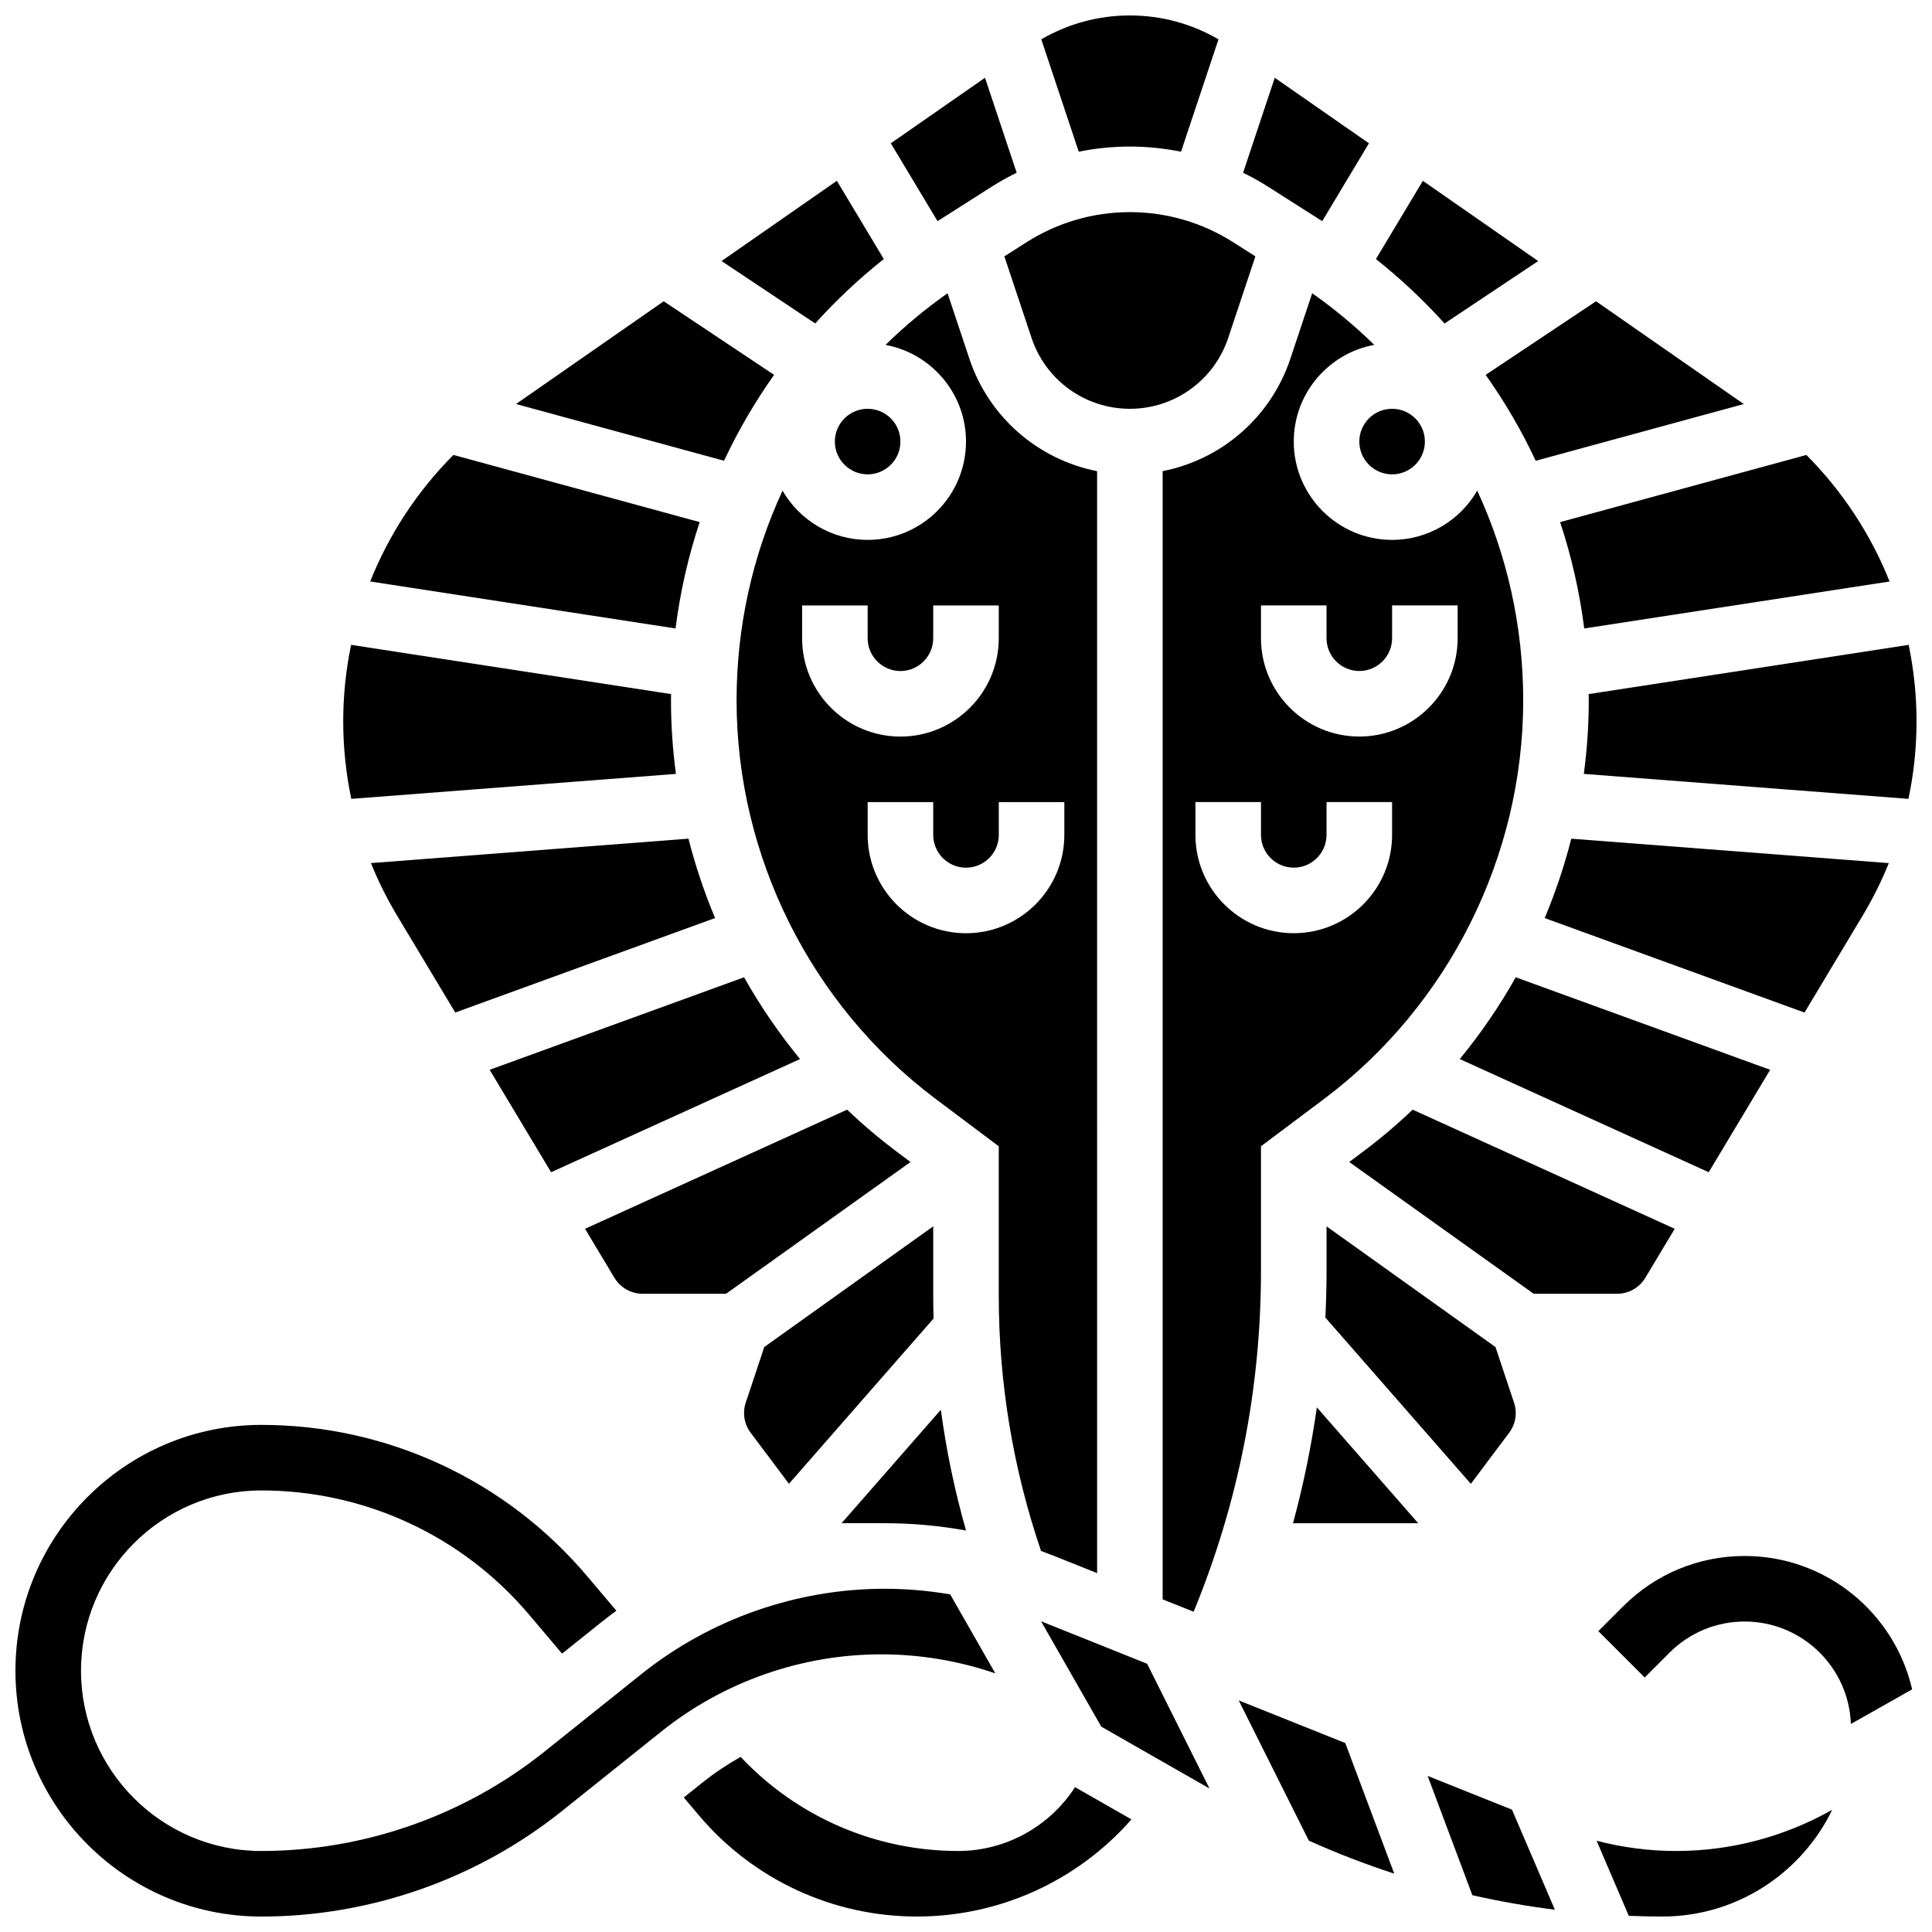<?xml version="1.0" encoding="UTF-8"?>
<!-- Uploaded to: ICON Repo, www.svgrepo.com, Generator: ICON Repo Mixer Tools -->
<svg width="800px" height="800px" version="1.1" viewBox="144 144 512 512" xmlns="http://www.w3.org/2000/svg">
 <defs>
  <clipPath id="e">
   <path d="m419 148.09h48v36.906h-48z"/>
  </clipPath>
  <clipPath id="d">
   <path d="m148.09 521h259.91v130.9h-259.91z"/>
  </clipPath>
  <clipPath id="c">
   <path d="m325 609h119v42.902h-119z"/>
  </clipPath>
  <clipPath id="b">
   <path d="m563 314h88.902v42h-88.902z"/>
  </clipPath>
  <clipPath id="a">
   <path d="m567 623h63v28.902h-63z"/>
  </clipPath>
 </defs>
 <path d="m606.36 556.35c-12.164 0-23.602 4.738-32.203 13.34l-6.578 6.578 12.285 12.285 6.578-6.578c5.32-5.32 12.395-8.25 19.918-8.25 15.188 0 27.602 12.086 28.141 27.145l16.234-9.176c-4.644-20.215-22.77-35.344-44.375-35.344z"/>
 <path d="m417.37 233.55c3.746 11.234 14.219 18.785 26.059 18.785 11.84 0 22.312-7.547 26.059-18.781l7.203-21.613-5.898-3.754c-8.191-5.215-17.652-7.973-27.363-7.973-9.711 0-19.172 2.754-27.367 7.969l-5.898 3.754z"/>
 <g clip-path="url(#e)">
  <path d="m443.43 182.84c4.578 0 9.117 0.469 13.555 1.363l9.926-29.777c-7.125-4.152-15.164-6.332-23.48-6.332-8.316 0-16.359 2.18-23.48 6.332l9.926 29.777c4.441-0.898 8.977-1.363 13.555-1.363z"/>
 </g>
 <path d="m314.29 486.86h22.125l48.883-34.914-3.688-2.766c-4.609-3.457-8.984-7.168-13.125-11.102l-69.445 31.566 7.801 13c1.562 2.598 4.414 4.215 7.449 4.215z"/>
 <path d="m406.74 193.52c2.168-1.379 4.398-2.625 6.688-3.742l-8.391-25.168-24.961 17.363 12.383 20.637z"/>
 <path d="m400 261.02c0 14.371-11.691 26.059-26.059 26.059-9.633 0-18.055-5.258-22.562-13.047-7.914 17.105-12.18 35.996-12.18 55.582 0 41.355 19.75 80.859 52.836 105.67l16.648 12.492v39.574c0 23.098 3.773 45.844 11.207 67.672 1.117 0.41 2.234 0.832 3.344 1.273l11.512 4.606-0.004-292.04c-15.621-3.07-28.676-14.281-33.855-29.816l-5.773-17.328c-5.898 4.152-11.391 8.734-16.445 13.684 12.117 2.231 21.332 12.867 21.332 25.621zm26.059 95.551v8.688c0 14.371-11.691 26.059-26.059 26.059-14.371 0-26.059-11.691-26.059-26.059v-8.688h17.371v8.688c0 4.789 3.898 8.688 8.688 8.688s8.688-3.898 8.688-8.688v-8.688zm-17.375-52.117v8.688c0 14.371-11.691 26.059-26.059 26.059-14.371 0-26.059-11.691-26.059-26.059v-8.688h17.371v8.688c0 4.789 3.898 8.688 8.688 8.688s8.688-3.898 8.688-8.688v-8.688z"/>
 <path d="m242.3 372.73c1.938 4.773 4.231 9.41 6.898 13.855l15.449 25.746 68.855-25.039c-2.859-6.816-5.219-13.852-7.051-21.039z"/>
 <path d="m356.02 424.66c-5.578-6.789-10.535-14.047-14.832-21.672l-67.426 24.52 16.285 27.145z"/>
 <path d="m494.4 202.61 12.383-20.637-24.961-17.363-8.391 25.168c2.289 1.117 4.519 2.363 6.688 3.742z"/>
 <path d="m550.98 266.11 55.133-15.035-39.148-27.234-29.25 19.5c5.09 7.188 9.535 14.801 13.266 22.77z"/>
 <path d="m495.55 469v11.715c0 4.168-0.113 8.32-0.309 12.461l38.547 44.055 10.16-13.547c1.711-2.281 2.191-5.254 1.289-7.957l-4.914-14.742z"/>
 <path d="m572.57 486.86c3.035 0 5.887-1.617 7.449-4.219l7.801-13-69.445-31.566c-4.137 3.934-8.516 7.644-13.125 11.102l-3.688 2.766 48.883 34.918z"/>
 <path d="m563.84 310.55 80.922-12.449c-4.992-12.492-12.469-23.922-22.059-33.535l-65.258 17.797c3.012 9.094 5.168 18.523 6.394 28.188z"/>
 <path d="m526.82 229.73 24.816-16.543-30.562-21.262-12.441 20.734c6.582 5.215 12.656 10.93 18.188 17.07z"/>
 <path d="m521.61 261.02c0 4.797-3.891 8.688-8.688 8.688s-8.688-3.891-8.688-8.688 3.891-8.684 8.688-8.684 8.688 3.887 8.688 8.684"/>
 <path d="m613.11 427.51-67.426-24.52c-4.297 7.625-9.254 14.887-14.832 21.672l65.973 29.988z"/>
 <path d="m485.97 239.04c-5.176 15.535-18.234 26.746-33.855 29.816v298.99l8.211 3.285c11.836-28.785 17.848-59.156 17.848-90.422v-32.938l16.656-12.492c33.082-24.812 52.836-64.316 52.836-105.67 0-19.586-4.266-38.477-12.18-55.582-4.512 7.793-12.934 13.047-22.566 13.047-14.371 0-26.059-11.691-26.059-26.059 0-12.754 9.215-23.391 21.332-25.621-5.059-4.953-10.551-9.531-16.445-13.684zm26.949 126.21c0 14.371-11.691 26.059-26.059 26.059-14.371 0-26.059-11.691-26.059-26.059v-8.688h17.371v8.688c0 4.789 3.898 8.688 8.688 8.688 4.789 0 8.688-3.898 8.688-8.688v-8.688h17.371zm-17.375-60.805v8.688c0 4.789 3.898 8.688 8.688 8.688s8.688-3.898 8.688-8.688v-8.688h17.371v8.688c0 14.371-11.691 26.059-26.059 26.059-14.371 0-26.059-11.691-26.059-26.059v-8.688z"/>
 <g clip-path="url(#d)">
  <path d="m407.77 587.46-11.957-20.93c-5.711-0.973-11.504-1.492-17.363-1.492-23.348 0-46.246 8.031-64.48 22.617l-25.688 20.551c-21.219 16.977-47.867 26.324-75.039 26.324-26.344 0-47.773-21.43-47.773-47.773s21.43-47.773 47.773-47.773c27.402 0 53.27 11.996 70.969 32.914l8.738 10.328 10.164-8.133c1.391-1.109 2.801-2.188 4.234-3.234l-7.805-9.227c-21.523-25.434-52.98-40.023-86.301-40.023-35.922 0-65.148 29.227-65.148 65.148 0 35.922 29.227 65.148 65.148 65.148 28.844 0 57.133-9.922 79.656-27.941l26.395-21.117c16.469-13.18 37.156-20.434 58.25-20.434 10.305 0 20.527 1.727 30.227 5.047z"/>
 </g>
 <path d="m419.9 573.67 15.949 27.91 28.68 16.391-16.531-33.062z"/>
 <path d="m472.27 594.62 18.586 37.172c7.391 3.324 14.953 6.231 22.637 8.746l-12.984-34.621z"/>
 <path d="m486.66 547.67h33.184l-26.863-30.703c-1.48 10.363-3.574 20.609-6.32 30.703z"/>
 <g clip-path="url(#c)">
  <path d="m397.95 634.53c-21.949 0-42.738-9.043-57.676-24.938-3.539 1.992-6.934 4.266-10.129 6.82l-4.93 3.945 4.031 4.766c14.402 17.016 35.449 26.777 57.746 26.777 21.953 0 42.594-9.477 56.855-25.742l-14.953-8.543c-6.652 10.305-18.246 16.914-30.945 16.914z"/>
 </g>
 <path d="m522.34 614.64 11.855 31.613c7.215 1.633 14.512 2.914 21.859 3.84l-11.363-26.512z"/>
 <path d="m353.08 537.22 38.324-43.801c-0.055-2.023-0.09-4.047-0.09-6.078v-18.352l-44.77 31.98-4.914 14.742c-0.902 2.703-0.418 5.68 1.289 7.957z"/>
 <g clip-path="url(#b)">
  <path d="m565.04 329.61c0 6.547-0.453 13.055-1.309 19.48l86.031 6.617c1.414-6.731 2.141-13.613 2.141-20.547 0-6.875-0.719-13.66-2.086-20.266l-84.805 13.047c0.008 0.555 0.027 1.109 0.027 1.668z"/>
 </g>
 <path d="m637.66 386.59c2.668-4.449 4.965-9.086 6.898-13.855l-84.148-6.473c-1.832 7.188-4.191 14.219-7.051 21.039l68.855 25.039z"/>
 <g clip-path="url(#a)">
  <path d="m567.12 631.82 8.523 19.891c2.953 0.113 5.91 0.191 8.871 0.191 19.797 0 36.941-11.559 45.039-28.285-12.504 7.07-26.762 10.914-41.34 10.914-7.168 0-14.227-0.922-21.094-2.711z"/>
 </g>
 <path d="m378.22 212.65-12.441-20.734-30.562 21.262 24.816 16.543c5.531-6.137 11.605-11.852 18.188-17.07z"/>
 <path d="m349.14 243.34-29.25-19.5-39.145 27.23 55.133 15.035c3.731-7.965 8.172-15.578 13.262-22.766z"/>
 <path d="m382.62 261.02c0 4.797-3.887 8.688-8.688 8.688-4.797 0-8.684-3.891-8.684-8.688s3.887-8.684 8.684-8.684c4.801 0 8.688 3.887 8.688 8.684"/>
 <path d="m400.01 549.61c-2.996-10.516-5.227-21.199-6.676-32.008l-26.309 30.066h11.426c7.277 0 14.477 0.656 21.559 1.941z"/>
 <path d="m323.13 349.09c-0.855-6.426-1.309-12.934-1.309-19.48 0-0.559 0.02-1.113 0.027-1.668l-84.805-13.047c-1.367 6.606-2.086 13.387-2.086 20.266 0 6.934 0.727 13.82 2.141 20.547z"/>
 <path d="m329.42 282.36-65.258-17.797c-9.59 9.613-17.07 21.043-22.059 33.535l80.922 12.449c1.223-9.664 3.383-19.094 6.394-28.188z"/>
</svg>